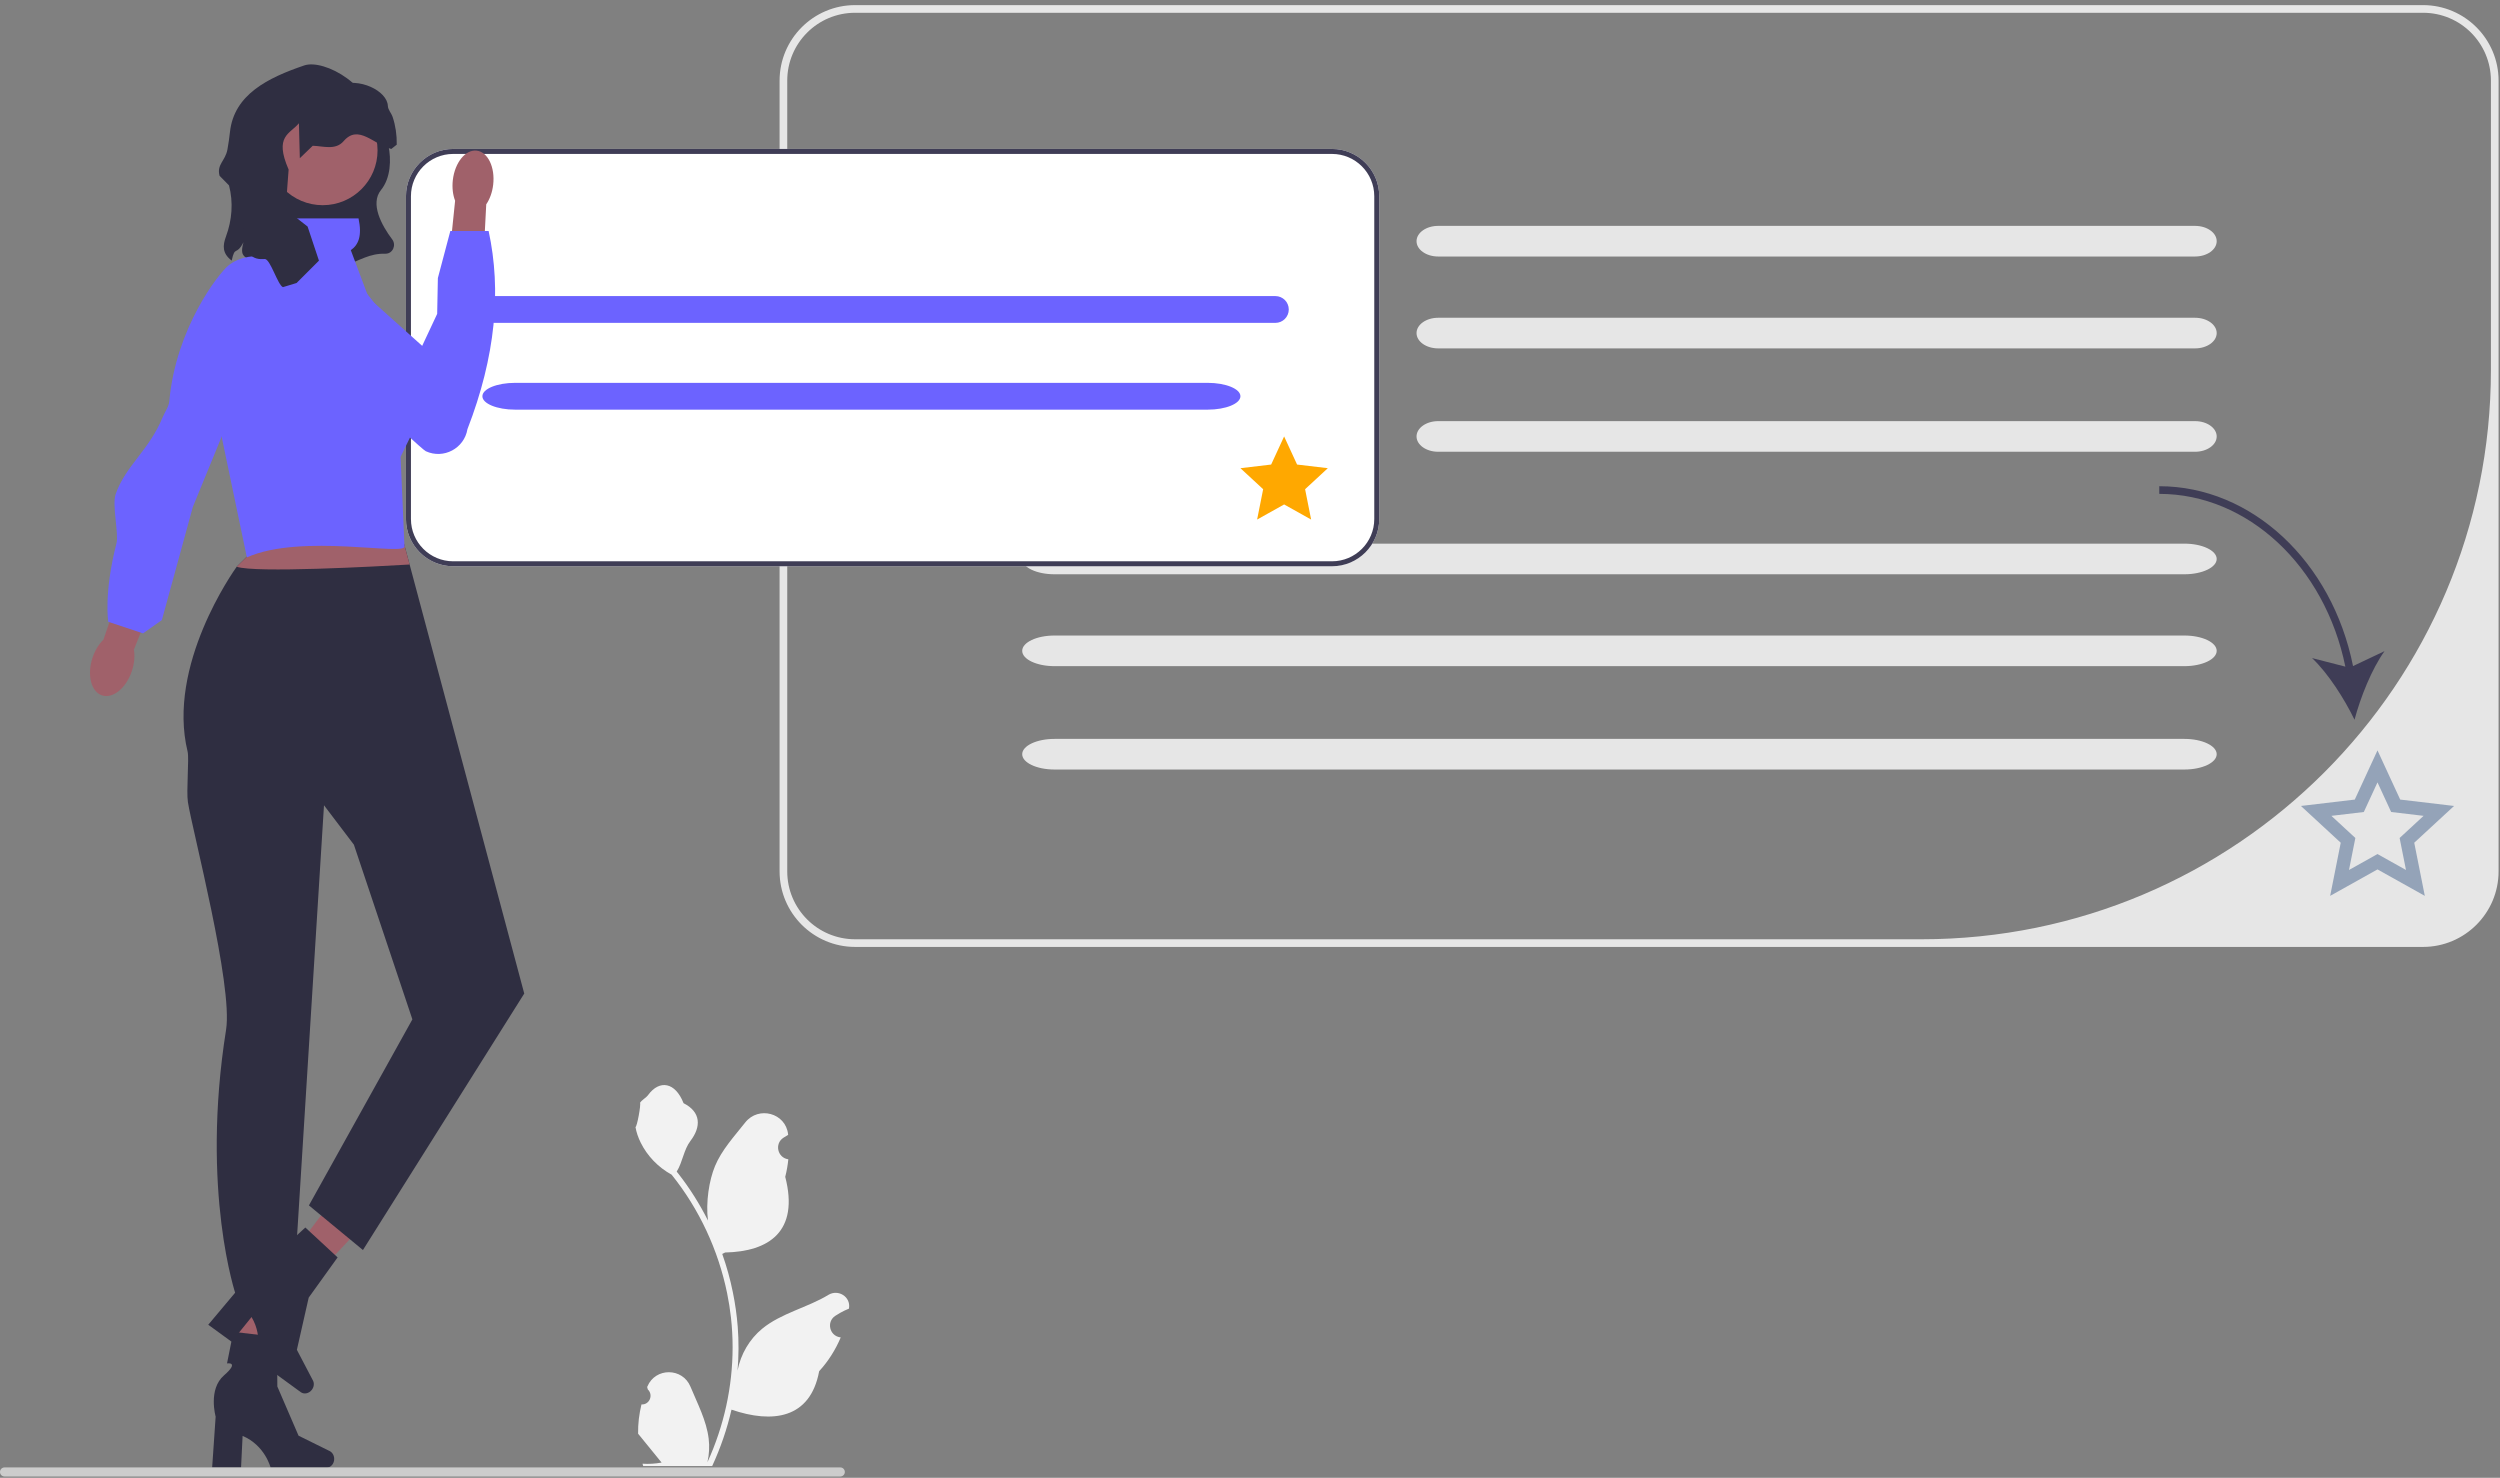 <svg width="653" height="386" viewBox="0 0 653 386" fill="none" xmlns="http://www.w3.org/2000/svg">
<rect x="0" y="0" width="653" height="386" fill="#808080" stroke="none"/>
<g clip-path="url(#clip0_1710_152)">
<path d="M570.568 150H275.432C270.783 150 267 148.206 267 146C267 143.794 270.783 142 275.432 142H570.568C575.217 142 579 143.794 579 146C579 148.206 575.217 150 570.568 150Z" fill="#E6E6E6"/>
<path d="M570.568 201H275.432C270.783 201 267 199.206 267 197C267 194.794 270.783 193 275.432 193H570.568C575.217 193 579 194.794 579 197C579 199.206 575.217 201 570.568 201Z" fill="#E6E6E6"/>
<path d="M570.568 174H275.432C270.783 174 267 172.206 267 170C267 167.794 270.783 166 275.432 166H570.568C575.217 166 579 167.794 579 170C579 172.206 575.217 174 570.568 174Z" fill="#E6E6E6"/>
<path d="M203.628 227.611V21.06C203.628 10.184 212.477 1.336 223.353 1.336H632.903C643.779 1.336 652.628 10.184 652.628 21.06V227.611C652.628 238.487 643.779 247.336 632.903 247.336H223.353C212.477 247.336 203.628 238.487 203.628 227.611ZM650.628 21.06C650.628 11.271 642.693 3.336 632.904 3.336H223.353C213.564 3.336 205.628 11.271 205.628 21.061V227.611C205.628 237.4 213.564 245.336 223.353 245.336H501.923C584.051 245.336 650.628 178.758 650.628 96.631L650.628 21.06Z" fill="#E6E6E6"/>
<path d="M347.915 38.908H118.381C111.575 38.908 106.041 44.443 106.041 51.248V135.568C106.041 142.374 111.575 147.908 118.381 147.908H347.915C354.721 147.908 360.255 142.374 360.255 135.568V51.248C360.255 44.443 354.721 38.908 347.915 38.908Z" fill="white"/>
<path d="M347.915 38.908H118.381C111.575 38.908 106.041 44.443 106.041 51.248V135.568C106.041 142.374 111.575 147.908 118.381 147.908H347.915C354.721 147.908 360.255 142.374 360.255 135.568V51.248C360.255 44.443 354.721 38.908 347.915 38.908ZM358.958 135.568C358.958 141.66 354.007 146.611 347.915 146.611H118.381C112.289 146.611 107.339 141.66 107.339 135.568V51.248C107.339 45.156 112.289 40.206 118.381 40.206H347.915C354.007 40.206 358.958 45.156 358.958 51.248V135.568Z" fill="#3F3D56"/>
<path d="M129.128 77.336H333.128C335.061 77.336 336.628 78.903 336.628 80.836C336.628 82.769 335.061 84.336 333.128 84.336H129.128C127.195 84.336 125.628 82.769 125.628 80.836C125.628 78.903 127.195 77.336 129.128 77.336Z" fill="#6C63FF"/>
<path d="M134.556 100H315.444C320.17 100 324 101.567 324 103.5C324 105.433 320.17 107 315.444 107H134.556C129.83 107 126 105.433 126 103.5C126 101.567 129.83 100 134.556 100Z" fill="#6C63FF"/>
<path d="M573.351 67H375.649C372.534 67 370 65.206 370 63C370 60.794 372.534 59 375.649 59H573.351C576.466 59 579 60.794 579 63C579 65.206 576.466 67 573.351 67Z" fill="#E6E6E6"/>
<path d="M573.351 118H375.649C372.534 118 370 116.206 370 114C370 111.794 372.534 110 375.649 110H573.351C576.466 110 579 111.794 579 114C579 116.206 576.466 118 573.351 118Z" fill="#E6E6E6"/>
<path d="M573.351 91H375.649C372.534 91 370 89.206 370 87C370 84.794 372.534 83 375.649 83H573.351C576.466 83 579 84.794 579 87C579 89.206 576.466 91 573.351 91Z" fill="#E6E6E6"/>
<path d="M614.612 173.976L622.842 170.078C619.466 174.788 616.558 182.146 615 188C612.364 182.547 608.114 175.874 603.907 171.888L612.605 174.126C607.245 147.858 587.086 129 564 129V127C588.114 127 609.139 146.648 614.612 173.976Z" fill="#3F3D56"/>
<path d="M60.516 68.07C61.404 63.974 61.666 66.992 63.597 63.276C62.271 68.078 64.718 66.505 67.969 70.27C90.812 73.852 92.251 66.028 100.705 66.268L100.748 66.268C102.608 66.237 103.564 64.01 102.443 62.526C99.674 58.86 96.621 53.205 99.51 49.644C104.628 43.336 100.118 30.4 97.912 33.197C97.912 22.41 84.628 15.336 79.475 17.088C69.953 20.327 61.135 24.695 60.067 34.468C59.901 35.994 59.685 37.511 59.411 39.022C58.854 42.089 56.561 42.904 57.35 45.916L59.818 48.427C60.976 52.847 60.61 57.489 59.024 61.774C58.147 64.143 58.025 66.175 60.516 68.07Z" fill="#2F2E41"/>
<path d="M84.298 53.596C92.206 53.596 98.617 47.185 98.617 39.278C98.617 31.37 92.206 24.959 84.298 24.959C76.39 24.959 69.98 31.37 69.98 39.278C69.98 47.185 76.39 53.596 84.298 53.596Z" fill="#A0616A"/>
<path d="M61.993 365.698L69.367 365.872L73.477 332.744L62.595 332.486L61.993 365.698Z" fill="#A0616A"/>
<path d="M87.292 381.082C87.292 382.328 86.408 383.338 85.317 383.338H70.681C70.681 383.338 69.24 377.548 63.368 375.056L62.962 383.338H55.412L56.327 370.021C56.327 370.021 54.307 362.897 58.502 359.255C62.697 355.614 59.299 356.121 59.299 356.121L60.949 347.879L72.359 349.221L72.442 362.158L77.979 375L86.101 379.012C86.823 379.369 87.292 380.182 87.292 381.082Z" fill="#2F2E41"/>
<path d="M70.103 335.641L75.96 340.124L98.792 315.771L90.149 309.154L70.103 335.641Z" fill="#A0616A"/>
<path d="M81.49 362.973C80.756 363.98 79.447 364.275 78.565 363.633L66.736 355.013C66.736 355.013 68.982 349.486 65.703 344.014L60.499 350.468L54.397 346.022L62.978 335.798C62.978 335.798 65.541 328.851 71.076 328.378C76.611 327.905 73.566 326.314 73.566 326.314L79.754 320.625L88.185 328.429L80.633 338.934L77.545 352.573L81.746 360.599C82.12 361.313 82.019 362.246 81.49 362.973Z" fill="#2F2E41"/>
<path d="M49.003 196.309C49.447 198.132 48.628 206.616 49.086 209.535C50.25 216.957 60.888 257.421 59.053 268.957C52.329 311.223 61.628 338.337 61.628 338.337H76.628L84.628 210.337L92.436 220.629L107.714 266.261L80.688 314.852L94.799 326.507L136.933 259.515L106.993 147.451L105.184 140.685L64.731 139.557L66.982 142.929L61.861 147.989C61.861 147.989 61.855 148.002 61.827 148.029C61.039 149.131 43.508 173.795 49.003 196.309Z" fill="#2F2E41"/>
<path d="M61.828 148.029C66.513 149.702 98.174 147.975 106.994 147.451L105.185 140.685L64.732 139.557L66.983 142.929L61.862 147.989C61.862 147.989 61.855 148.002 61.828 148.029Z" fill="#A0616A"/>
<path d="M114.189 93.843L112.732 101.574L112.379 103.429L104.629 119.336L105.647 142.657C106.299 145.386 78.78 139.192 64.484 145.591L53.356 92.371L64.64 67.842L73.47 62.936L74.942 57.049H93.648C94.644 61.714 93.564 64.013 91.629 65.336L96.314 77.833L114.189 93.843Z" fill="#6C63FF"/>
<path d="M128.82 48.239C128.589 50.241 127.924 52.025 127.006 53.37L126.005 72.583L116.877 71.839L118.875 52.429C118.288 50.91 118.048 49.022 118.28 47.02C118.809 42.446 121.597 39.01 124.508 39.347C127.419 39.684 129.349 43.664 128.82 48.239Z" fill="#A0616A"/>
<path d="M92.437 68.429L93.628 71.336C93.628 71.336 76.228 69.593 76.6 78.678C76.917 86.429 109.669 117.149 111.234 117.867C115.869 119.991 121.256 117.132 122.095 112.103C129.47 93.076 130.998 75.921 127.628 60.336H117.628L114.372 72.631L114.189 81.983L108.916 93.232L91.628 71.336L92.437 68.429Z" fill="#6C63FF"/>
<path d="M34.464 175.224C35.107 173.265 35.254 171.323 34.977 169.68L42.281 151.405L33.483 148.184L27.022 167.069C25.826 168.229 24.793 169.88 24.151 171.839C22.682 176.314 23.8 180.7 26.648 181.635C29.496 182.569 32.995 179.699 34.464 175.224Z" fill="#A0616A"/>
<path d="M76.594 68.44C76.594 68.44 65.791 64.344 59.659 69.349C57.13 71.413 45.945 85.636 44.222 104.785C44.087 106.285 43.065 107.576 42.489 108.98C38.937 117.636 32.822 121.623 30.222 129.026C29.206 131.919 31.069 139.401 30.427 141.897C27.066 154.966 28.279 162.417 28.279 162.417L37.357 165.439L42.282 161.959L50.37 132.421L76.594 68.44Z" fill="#6C63FF"/>
<path d="M167.551 366.84C169.617 366.969 170.759 364.403 169.196 362.907L169.04 362.288C169.061 362.239 169.081 362.189 169.102 362.14C171.191 357.158 178.272 357.193 180.343 362.182C182.182 366.61 184.523 371.046 185.099 375.728C185.357 377.795 185.241 379.9 184.783 381.928C189.091 372.518 191.358 362.242 191.358 351.907C191.358 349.311 191.216 346.714 190.925 344.125C190.686 342.006 190.357 339.9 189.93 337.814C187.625 326.537 182.632 315.796 175.43 306.825C171.968 304.932 169.081 301.974 167.337 298.428C166.711 297.149 166.22 295.773 165.987 294.372C166.381 294.424 167.473 288.423 167.176 288.055C167.725 287.222 168.707 286.808 169.307 285.995C172.289 281.951 176.398 282.657 178.543 288.152C183.126 290.465 183.17 294.3 180.358 297.989C178.57 300.336 178.324 303.511 176.754 306.024C176.916 306.23 177.084 306.431 177.245 306.637C180.206 310.435 182.767 314.517 184.926 318.806C184.316 314.04 185.217 308.298 186.753 304.596C188.501 300.379 191.778 296.827 194.663 293.181C198.129 288.802 205.236 290.713 205.847 296.265C205.853 296.318 205.859 296.372 205.864 296.426C205.436 296.668 205.016 296.924 204.606 297.196C202.266 298.743 203.075 302.37 205.847 302.797L205.91 302.807C205.755 304.351 205.49 305.882 205.102 307.386C208.804 321.702 200.812 326.916 189.401 327.151C189.149 327.28 188.903 327.409 188.651 327.532C189.808 330.787 190.731 334.126 191.416 337.511C192.029 340.501 192.456 343.524 192.695 346.56C192.992 350.39 192.966 354.239 192.643 358.063L192.662 357.927C193.483 353.716 195.769 349.783 199.089 347.057C204.035 342.994 211.022 341.498 216.357 338.233C218.926 336.661 222.217 338.692 221.769 341.67L221.747 341.812C220.952 342.135 220.177 342.51 219.428 342.93C218.999 343.171 218.58 343.428 218.169 343.7C215.83 345.247 216.638 348.873 219.41 349.301L219.473 349.311C219.518 349.317 219.557 349.324 219.602 349.33C218.24 352.566 216.341 355.57 213.964 358.16C211.649 370.657 201.708 371.843 191.074 368.203H191.067C189.905 373.267 188.206 378.214 186.023 382.929H168.003C167.938 382.729 167.88 382.523 167.822 382.322C169.488 382.426 171.167 382.329 172.808 382.025C171.471 380.385 170.134 378.731 168.797 377.091C168.765 377.058 168.739 377.026 168.713 376.994C168.035 376.154 167.35 375.321 166.672 374.481L166.672 374.48C166.629 371.903 166.939 369.333 167.551 366.84Z" fill="#F2F2F2"/>
<path d="M0 384.477C0 385.137 0.53 385.667 1.19 385.667H219.48C220.14 385.667 220.67 385.137 220.67 384.477C220.67 383.817 220.14 383.287 219.48 383.287H1.19C0.53 383.287 0 383.817 0 384.477Z" fill="#CCCCCC"/>
<path d="M88.18 22.336H85.265C76.737 22.346 62.16 34.408 67.801 42.869C62.984 55.716 62.809 62.4 64.853 65.898C65.606 67.186 67.1 67.773 68.588 67.668C68.787 67.655 68.986 67.65 69.188 67.657C70.629 67.705 72.563 74.481 73.904 75.002L77.466 73.919L83.308 68.081L80.344 59.177L74.608 54.689L75.389 44.296C71.55 35.472 75.727 35.04 78.078 32.193L78.315 41.325L81.682 38.076C84.424 38.147 87.629 39.336 89.759 36.864C93.629 32.336 97.64 37.802 102.211 38.907L103.629 37.785C103.677 35.239 103.301 32.781 102.569 30.579C102.225 29.543 101.346 28.689 101.309 27.659C101.17 23.794 93.865 20.044 88.18 22.336Z" fill="#2F2E41"/>
<path d="M621 227.089L608.639 234L611.4 220.122L601 210.515L615.067 208.849L621 196L626.933 208.849L641 210.515L630.6 220.122L633.361 234L621 227.089ZM621 223.077L628.442 227.238L626.78 218.882L633.042 213.098L624.572 212.095L621 204.359L617.428 212.095L608.958 213.098L615.22 218.882L613.558 227.238L621 223.077Z" fill="#94A3B8"/>
<path d="M335.413 131.76L328.359 135.708L329.935 127.78L324 122.292L332.027 121.34L335.413 114L338.798 121.34L346.825 122.292L340.891 127.78L342.466 135.708L335.413 131.76Z" fill="#FFA800"/>
</g>
<defs>
<clipPath id="clip0_1710_152">
<rect width="652.628" height="385.666" fill="white"/>
</clipPath>
</defs>
</svg>
